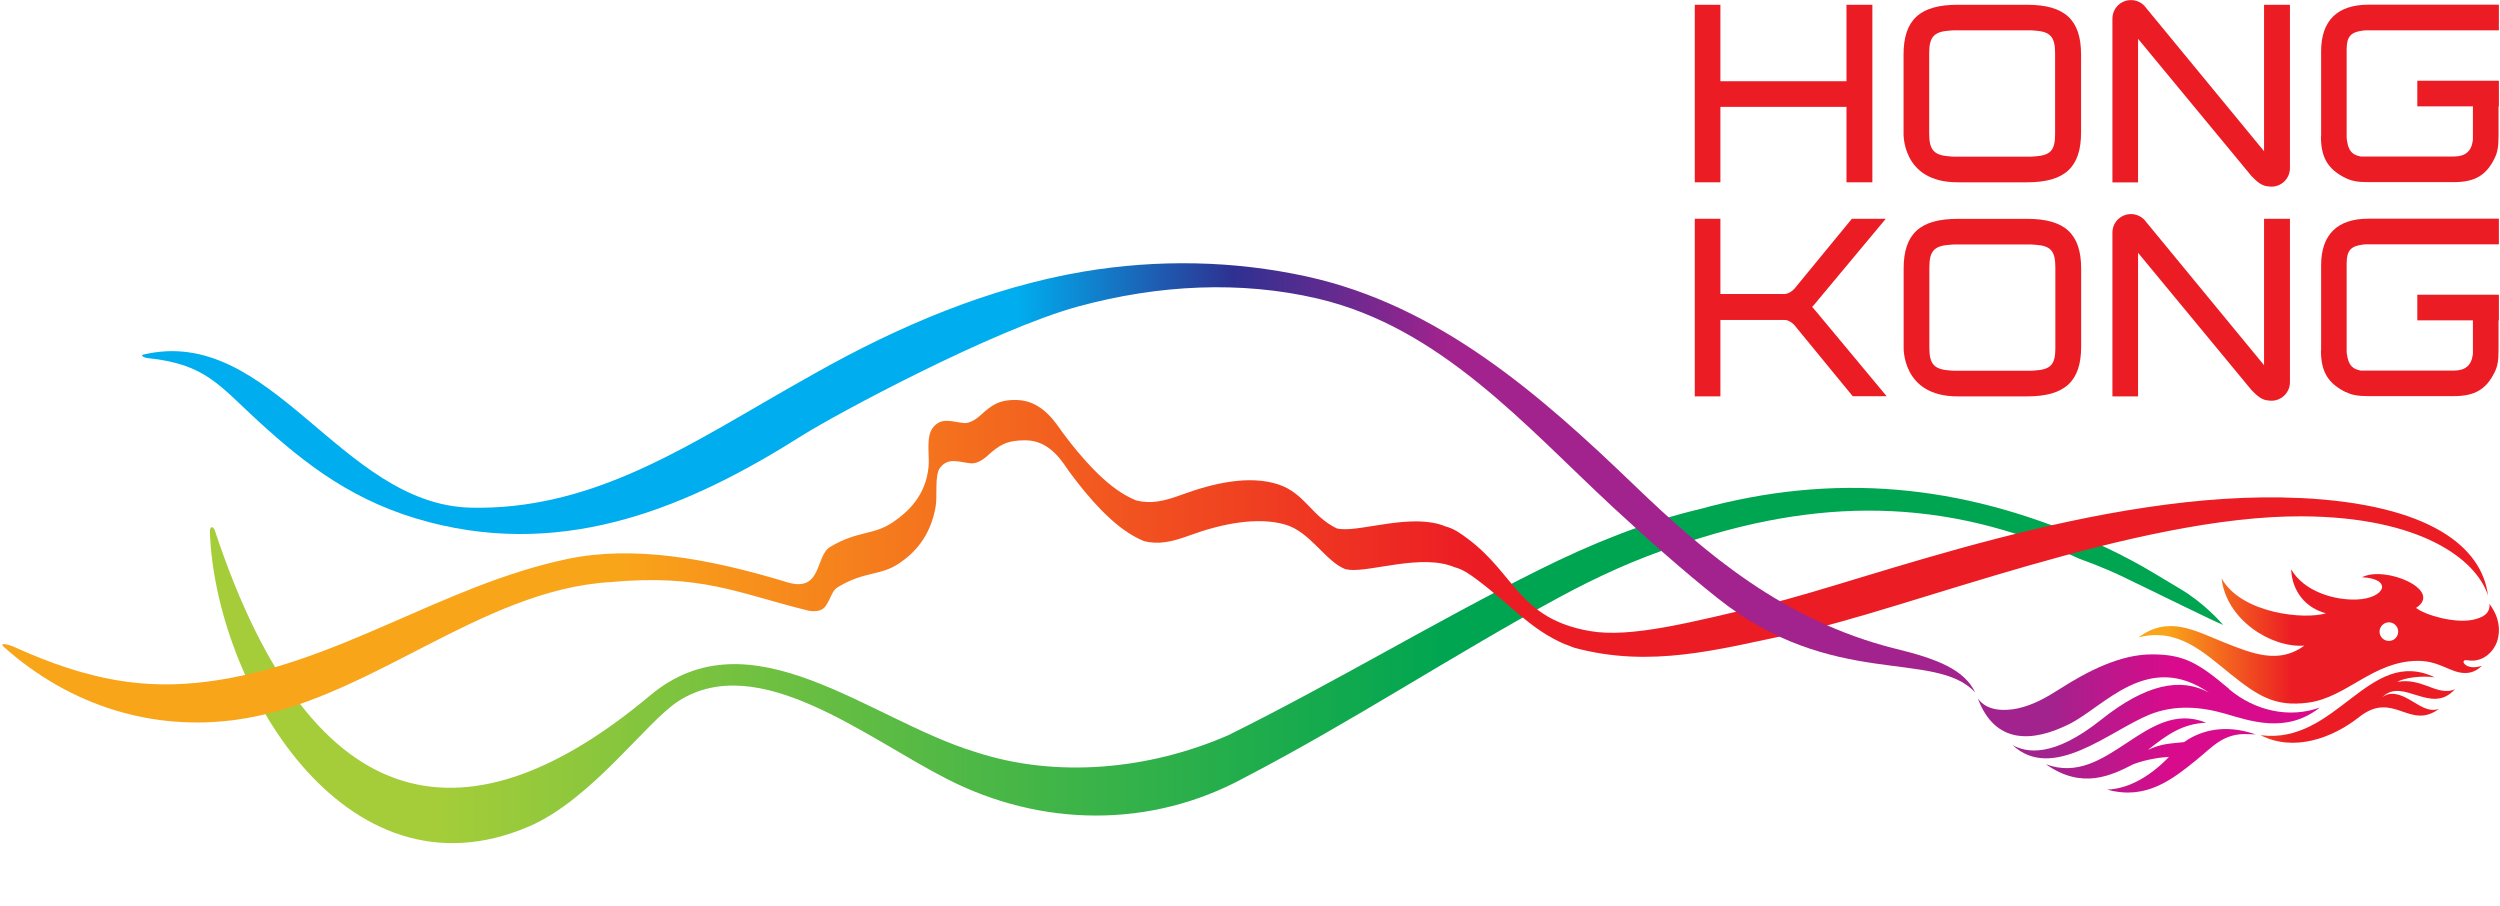 <?xml version="1.0" encoding="UTF-8"?>
<svg id="Layer_2" data-name="Layer 2" xmlns="http://www.w3.org/2000/svg" xmlns:xlink="http://www.w3.org/1999/xlink" viewBox="0 0 292.65 106.1">
  <defs>
    <style>
      .cls-1 {
        fill: none;
      }

      .cls-2 {
        fill: url(#linear-gradient);
      }

      .cls-3 {
        clip-path: url(#clippath);
      }

      .cls-4 {
        fill: #ec1c24;
      }

      .cls-5 {
        clip-path: url(#clippath-1);
      }

      .cls-6 {
        clip-path: url(#clippath-4);
      }

      .cls-7 {
        clip-path: url(#clippath-3);
      }

      .cls-8 {
        clip-path: url(#clippath-2);
      }

      .cls-9 {
        fill: url(#linear-gradient-3);
      }

      .cls-10 {
        fill: url(#linear-gradient-4);
      }

      .cls-11 {
        fill: url(#linear-gradient-2);
      }

      .cls-12 {
        fill: url(#linear-gradient-5);
      }
    </style>
    <clipPath id="clippath">
      <path class="cls-1" d="m260.95,80.65c-3.55-2.99-5.24-4.05-9.04-4.05s-7.63,2.04-10.73,4.01c-1.56,1-3.2,1.94-5,2.32-1.4.29-3.57.39-4.66-1.18,2.03,5.41,6.41,5.15,10.71,3.01,4.11-2.05,9.17-8.6,16.34-3.69-3.33-1.81-7.4-.97-12.61,3.18-5.66,4.51-8.79,3.84-10.37,2.97,4.71,4.38,11.4-1.7,16.07-3.58,2.85-1.15,5.88-.94,8.77-.11,2.86.82,7.19,2.43,11.13-.71-3.58,1.31-7.62.38-10.63-2.15m-5.23,6.2c-1.78.19-2.6.16-4.26.91,2.3-1.82,4.04-3.05,6.81-3.18-7.07-2.88-11.48,7.59-18.76,4.86,4.25,3.01,7.68,1.31,10.24,0,1.46-.56,3.2-.81,4.17-.86-1.94,2.04-4.54,3.74-7.23,3.83,4.57,1.28,7.67-1.23,10.48-3.5,1.85-1.49,3.14-3.16,6.06-2.99.3.02.67.01.85.02-.1-.02-.31-.09-.41-.12-3-.94-5.78-.52-7.97,1.02"/>
    </clipPath>
    <linearGradient id="linear-gradient" x1="1806.32" y1="1004.15" x2="1807.32" y2="1004.15" gradientTransform="translate(-72112.81 40301.69) scale(40.05 -40.05)" gradientUnits="userSpaceOnUse">
      <stop offset="0" stop-color="#a2238d"/>
      <stop offset=".25" stop-color="#a2238d"/>
      <stop offset=".6" stop-color="#d70b8b"/>
      <stop offset="1" stop-color="#d70b8b"/>
    </linearGradient>
    <clipPath id="clippath-1">
      <path class="cls-1" d="m284.37,80.38c-1.32-.45-2.24-.81-3.73-.56.75-.49,3.02-.77,4.39-.52-7.75-3.72-11.48,7.94-20.41,6.76,3.87,1.98,8.37.38,11.55-2.13,4.01-3.16,5.88,1.61,9.34-.95-1.24.43-2.25-.4-3.4-1.05-1.05-.61-2.24-1.08-3.24-.31,2.39-2.43,5.74,2.18,8.51-.95-.94.48-2.12.07-3.02-.28m7.06-9.71c.11,1.24-.96,1.65-1.9,1.86-2.11.47-5.59-.51-6.7-1.38,3.22-2.07-3.59-4.99-6.32-3.59,3.67.2,2.7,2.48-.63,2.61-2.58.1-6.16-.92-7.67-3.54.11,2.59,1.71,4.53,4.07,5.15-2.43.77-9.88.07-12.21-4.08.54,4.8,5.73,8.14,9.69,7.87-3,2.18-6,.98-9.45-.4-3.37-1.34-6.44-3.19-9.98-.56,4.62-1.21,7.67,1.78,10.81,4.3,3.21,2.57,5.21,3.85,9.07,3.33,4.55-.61,7.59-4.89,12.87-4.89,2.51,0,3.82,1.42,5.45,1.42.67.02,1.34-.2,2.01-.84-1.97.66-2.72-.84-1.68-.65,1.84.32,3.19-1.1,3.53-2.44.27-1.05.27-2.47-.95-4.14m-11.79,4.32c-.6,0-1.09-.49-1.09-1.09s.49-1.09,1.09-1.09,1.09.49,1.09,1.09-.48,1.09-1.09,1.09"/>
    </clipPath>
    <linearGradient id="linear-gradient-2" x1="1808.75" y1="1003.48" x2="1809.75" y2="1003.48" gradientTransform="translate(-76067.95 42418.09) scale(42.19 -42.19)" gradientUnits="userSpaceOnUse">
      <stop offset="0" stop-color="#f9a51a"/>
      <stop offset=".25" stop-color="#f9a51a"/>
      <stop offset=".6" stop-color="#ec1c24"/>
      <stop offset="1" stop-color="#ec1c24"/>
    </linearGradient>
    <clipPath id="clippath-2">
      <path class="cls-1" d="m24.57,62.25c.59,17.55,15.62,43.85,37.36,34.49,7.39-3.18,13.76-12.32,17.55-14.71,9.33-5.88,21.86,4.31,31.36,9.15,11.01,5.64,23.85,5.85,34.86-.16,12.48-6.48,24.59-14.47,36.86-21.12,4.44-2.4,8.98-4.48,13.78-6.04,16.25-5.59,31.2-5.79,47.12,1.57.67.24,2.77,1,4.87,2,4.2,2.01,10.87,5.33,11.91,5.72-.35-.42-2.4-2.68-5.05-4.23-1.84-1.08-3.8-2.33-5.7-3.33-2.17-1.15-4.06-2.04-5.18-2.43-14.71-6.4-29.45-7.95-45.39-3.55-6.55,1.55-12.76,4.11-18.77,7.1-12.27,6.12-24,13.23-36.4,19.37-9.17,3.99-20.09,5.1-29.69,1.91-12.4-3.81-26.24-16.4-37.96-6.58-20.79,17.43-39.37,15.67-50.94-19.28-.2-.6-.61-.54-.58.12"/>
    </clipPath>
    <linearGradient id="linear-gradient-3" x1="1845.99" y1="993.33" x2="1846.99" y2="993.33" gradientTransform="translate(-435012.96 234175.21) scale(235.67 -235.67)" gradientUnits="userSpaceOnUse">
      <stop offset="0" stop-color="#a5cd39"/>
      <stop offset=".04" stop-color="#a5cd39"/>
      <stop offset=".09" stop-color="#a5cd39"/>
      <stop offset=".6" stop-color="#00a551"/>
      <stop offset="1" stop-color="#00a551"/>
    </linearGradient>
    <clipPath id="clippath-3">
      <path class="cls-1" d="m269.22,58.3c-23.31-1.12-50.97,9.75-62.34,12.44-8.98,2.13-16.01,3.97-20.78,3.13-8.29-1.45-8.7-6.63-14.24-10.77-.84-.63-1.64-1.22-2.66-1.48-3.79-1.59-9.69.58-12.26.31-.16-.01-.31-.04-.47-.08-2.96-1.43-3.74-4.15-6.88-5.16-3.39-1.09-7.55-.14-11.25,1.22-2.07.76-3.62,1.11-5.34.67-.54-.22-1.11-.51-1.73-.9-3-1.9-5.8-5.59-6.97-7.17-.66-.9-2.24-3.55-5.13-3.68-2.2-.09-3.06.57-4.43,1.81-.83.75-1.51.92-1.89.88-1.42-.13-2.62-.73-3.63.52-.86,1.06-.4,3.26-.52,4.56-.32,3.49-2.49,5.39-4.22,6.56-2.25,1.52-4.09.94-7.3,2.86-1.83,1.1-.86,5.59-5.36,4.04-8.91-2.69-17.64-4.24-25.33-2.64-14.77,3.08-27.09,12.43-42.2,14.37-7.34.94-13.83-.09-22.55-4.02-1.01-.47-1.76-.47-1.36-.1,7.99,7.15,17.68,9.86,27.1,8.61,15.5-2.05,28.56-15.23,43.99-16.14,10.58-.97,14.81,1.26,22.94,3.29,0,0,1.59.48,2.25-.5.66-.99.73-1.78,1.4-2.19,3.22-1.94,4.96-1.28,7.22-2.81,1.74-1.18,3.62-3.08,4.24-6.59.23-1.29-.14-3.71.52-4.58.98-1.27,2.22-.65,3.64-.52.38.03,1.07-.13,1.9-.88,1.38-1.25,2.23-1.82,4.45-1.82,3,0,4.48,2.79,5.15,3.69,1.17,1.58,3.98,5.3,6.99,7.2.62.39,1.19.68,1.73.91,1.73.44,3.29.09,5.37-.67,3.72-1.37,7.92-2.2,11.16-1.27,2.96.85,4.71,4.3,7.04,5.22.15.03.31.06.47.08,2.58.27,8.5-1.91,12.31-.31,1.02.26,1.82.85,2.67,1.48,4.08,3.05,6.15,5.74,10.23,7.53.38.1.81.33,1.19.44,8.86,2.38,16.66.22,25.55-1.66,13.38-2.83,40.25-13.84,59.6-13.74,13.85.07,20.38,5.02,21.75,9.26-.69-5.58-6.65-10.67-22.04-11.41"/>
    </clipPath>
    <linearGradient id="linear-gradient-4" x1="1847.53" y1="992.92" x2="1848.53" y2="992.92" gradientTransform="translate(-537578.15 288977.01) scale(290.97 -290.97)" gradientUnits="userSpaceOnUse">
      <stop offset="0" stop-color="#f9a51a"/>
      <stop offset=".25" stop-color="#f9a51a"/>
      <stop offset=".59" stop-color="#ec1c24"/>
      <stop offset="1" stop-color="#ec1c24"/>
    </linearGradient>
    <clipPath id="clippath-4">
      <path class="cls-1" d="m221.73,75.9c-12.87-3.26-22.05-11.05-30.39-19.07-11.07-10.65-22.95-21.09-38.4-24.47-8.5-1.86-17.42-2.03-26.09-.57-11.06,1.87-21.69,6.4-31.45,11.91-1.64.91-3.25,1.84-4.87,2.77-11.3,6.52-21.92,13.24-35.38,12.96-15.32-.33-23.4-21.56-38.46-17.9-.17.04,0,.33.68.4,6.68.69,8.31,3.2,12.83,7.34,5.67,5.19,11.39,9.6,20.01,11.85,16.31,4.27,30.65-1.89,43.71-10.15,3.91-2.47,22.34-12.37,32.28-15.09,9.43-2.57,19.05-3.03,28.04-.93,14.36,3.37,24.19,14.78,34.57,24.42,4.14,3.84,8.4,7.59,12.25,10.65,13.52,10.76,25.42,5.93,30.16,11.04-1.29-2.65-4.28-3.9-9.52-5.17"/>
    </clipPath>
    <linearGradient id="linear-gradient-5" x1="1873.18" y1="985.93" x2="1874.18" y2="985.93" gradientTransform="translate(188181.66 -98899.03) rotate(-180) scale(100.37 -100.37)" gradientUnits="userSpaceOnUse">
      <stop offset="0" stop-color="#a2238d"/>
      <stop offset=".25" stop-color="#2e3191"/>
      <stop offset=".5" stop-color="#00adee"/>
      <stop offset="1" stop-color="#00adee"/>
    </linearGradient>
  </defs>
  <g id="Layer_1-2" data-name="Layer 1">
    <g>
      <path class="cls-4" d="m222.83,15.51V6.39c0-4.07,1.91-5.83,6.32-5.83h8.14c4.42,0,6.32,1.76,6.32,5.83v9.12c0,4.07-1.9,5.83-6.32,5.83h-8.14c-6.61,0-6.32-5.83-6.32-5.83m5.43,2.8c.15,0,.29.03.43.03h9.09c.14,0,.29-.03.4-.03,1.85-.12,2.39-.7,2.39-2.6V6.24c0-1.93-.55-2.54-2.37-2.66-.14,0-.29-.03-.43-.03h-9.09c-.15,0-.29.03-.43.03-1.85.12-2.42.72-2.42,2.66v9.41c0,1.93.58,2.54,2.42,2.66"/>
      <polygon class="cls-4" points="198.39 21.34 198.39 .56 201.39 .56 201.39 9.51 216.15 9.51 216.15 .56 219.18 .56 219.18 21.34 216.15 21.34 216.15 12.51 201.39 12.51 201.39 21.34 198.39 21.34"/>
      <path class="cls-4" d="m268.06.56h-3.03v17.14s0,0,0,0c0,0-13.99-17-14.01-17.02-.4-.42-.95-.67-1.57-.67-1.2,0-2.17.97-2.17,2.17,0,.03,0,19.17,0,19.17h3V4.54l13.27,16.06c.75.77,1.25,1.19,2.08,1.23.09.01.17.02.26.02,1.2,0,2.17-.97,2.17-2.17V.56Z"/>
      <path class="cls-4" d="m271.71,15.97V6.01c0-3.58,1.88-5.46,5.54-5.46h15.27v3h-15.53c-.15,0-.26.03-.38.03-1.42.17-1.91.69-1.91,2.22v10.33c0,.15.03.29.06.43.17,1.13.64,1.59,1.59,1.76h10.91c1.3,0,2.02-.58,2.2-1.82.02-.09.02-.2.02-.32v-6.7h3v6.38c0,1.27-.11,1.96-.46,2.66-.98,2.02-2.34,2.8-4.76,2.8h-10.08c-1.24,0-1.9-.14-2.63-.49-2.08-1.04-2.86-2.42-2.86-4.88"/>
      <rect class="cls-4" x="282.97" y="9.45" width="9.54" height="3"/>
      <path class="cls-4" d="m271.71,41.02v-9.96c0-3.58,1.88-5.46,5.54-5.46h15.27v3h-15.53c-.15,0-.26.03-.38.03-1.42.17-1.91.69-1.91,2.22v10.34c0,.15.03.29.06.43.17,1.12.64,1.59,1.59,1.76h10.91c1.3,0,2.02-.58,2.2-1.82.02-.09.02-.2.02-.32v-6.7h3v6.38c0,1.27-.11,1.97-.46,2.65-.98,2.02-2.34,2.8-4.76,2.8h-10.08c-1.24,0-1.9-.15-2.63-.49-2.08-1.04-2.86-2.42-2.86-4.88"/>
      <rect class="cls-4" x="282.97" y="34.5" width="9.54" height="3"/>
      <path class="cls-4" d="m222.84,40.57v-9.12c0-4.07,1.91-5.83,6.32-5.83h8.14c4.42,0,6.32,1.76,6.32,5.83v9.12c0,4.07-1.9,5.83-6.32,5.83h-8.14c-6.61,0-6.32-5.83-6.32-5.83m5.43,2.8c.15,0,.29.03.43.03h9.1c.14,0,.29-.03.4-.03,1.85-.11,2.4-.69,2.4-2.6v-9.47c0-1.94-.55-2.54-2.37-2.65-.14,0-.29-.03-.43-.03h-9.1c-.14,0-.29.03-.43.03-1.85.12-2.42.72-2.42,2.65v9.41c0,1.94.58,2.54,2.42,2.66"/>
      <path class="cls-4" d="m268.06,25.61h-3.03v17.14h0s-13.99-17-14.01-17.02c-.4-.41-.95-.67-1.57-.67-1.2,0-2.17.97-2.17,2.16,0,.04,0,19.18,0,19.18h3v-16.81l13.28,16.07c.75.77,1.25,1.19,2.07,1.23.08,0,.17.02.26.02,1.2,0,2.17-.97,2.17-2.17v-19.13Z"/>
      <rect class="cls-4" x="198.39" y="25.61" width="3" height="20.79"/>
      <path class="cls-4" d="m212.72,36.61c-1.26-1.56-2.23-2.19-3.93-2.19h-8.92v3.01h8.92c.7,0,1.27.57,1.55.98l6.54,7.97h3.97l-8.13-9.77Z"/>
      <path class="cls-4" d="m212.72,35.25c-1.26,1.56-2.23,2.19-3.93,2.19h-8.92v-3.01h8.92c.7,0,1.27-.57,1.55-.98l6.44-7.84h3.97l-8.03,9.63Z"/>
      <g class="cls-3">
        <rect class="cls-2" x="231.53" y="76.14" width="40.05" height="17.56"/>
      </g>
      <g class="cls-5">
        <rect class="cls-11" x="250.34" y="66.15" width="42.32" height="21.88"/>
      </g>
      <g class="cls-8">
        <rect class="cls-9" x="24.55" y="55.2" width="235.69" height="50.9"/>
      </g>
      <g class="cls-7">
        <rect class="cls-10" y="46.75" width="291.26" height="38.79"/>
      </g>
      <g class="cls-6">
        <rect class="cls-12" x="16.53" y="30.34" width="214.72" height="50.73"/>
      </g>
      <rect class="cls-1" x=".29" width="292.24" height="98.69"/>
    </g>
  </g>
</svg>